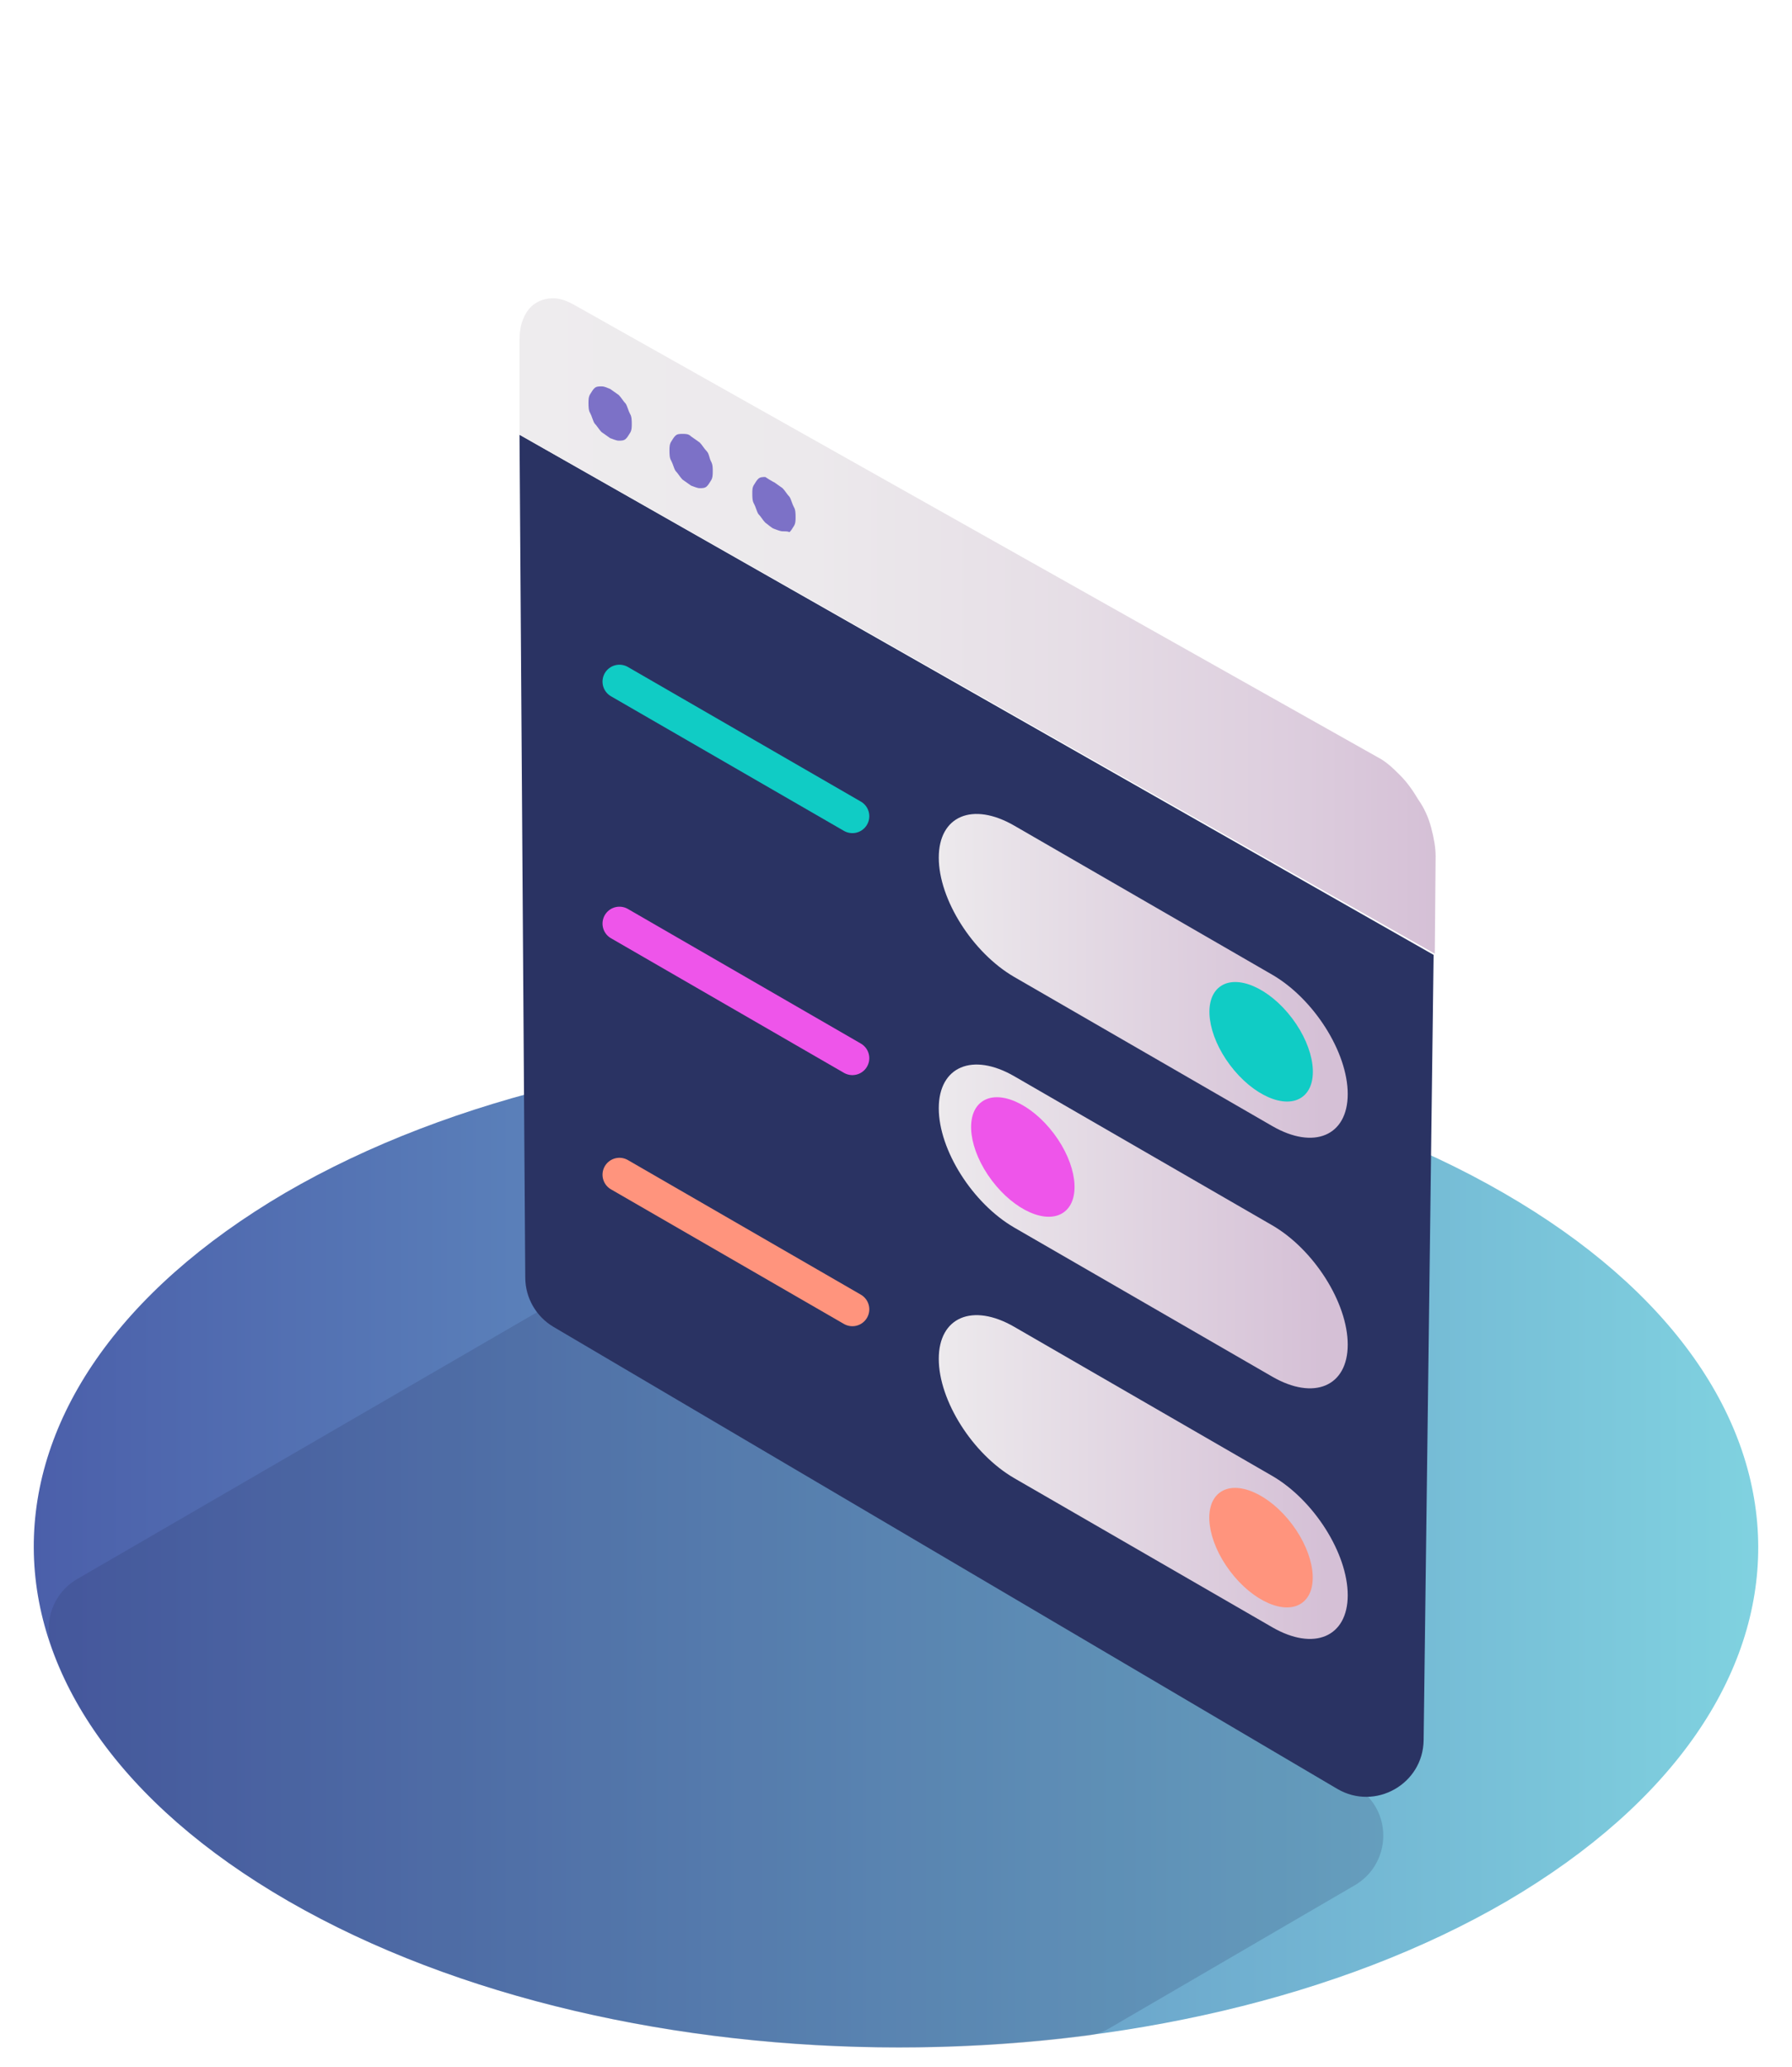 <svg viewBox="0 0 106 122.23" xmlns="http://www.w3.org/2000/svg" xmlns:xlink="http://www.w3.org/1999/xlink"><linearGradient id="a" gradientTransform="matrix(1 0 0 -1 262 808.86)" gradientUnits="userSpaceOnUse" x1="-260" x2="-158" y1="717.37" y2="717.37"><stop offset="0" stop-color="#4b5faa"/><stop offset="1" stop-color="#80d2e0"/></linearGradient><linearGradient id="b" gradientTransform="matrix(1 0 0 -1 262 702.53)" gradientUnits="userSpaceOnUse" x1="-231.27" x2="-177.09" y1="665.5" y2="665.5"><stop offset="0" stop-color="#eeecee"/><stop offset=".32" stop-color="#ece9ec"/><stop offset=".6" stop-color="#e6dee6"/><stop offset=".86" stop-color="#dcccdd"/><stop offset="1" stop-color="#d5c0d6"/></linearGradient><linearGradient id="c" gradientTransform="matrix(1.002 1.157 .004 .998 0 377.53)" gradientUnits="userSpaceOnUse" x1="55.53" x2="79.72" y1="-397.91" y2="-397.91"><stop offset="0" stop-color="#eeecee"/><stop offset="1" stop-color="#d5c0d6"/></linearGradient><linearGradient id="d" xlink:href="#c" y1="-383.08" y2="-383.08"/><linearGradient id="e" xlink:href="#c" y1="-368.26" y2="-368.26"/><path d="m88.94 70.55c20 11.53 20.1 30.2.2 41.88-19.79 11.53-52.08 11.53-72.08 0s-20.1-30.2-.2-41.88c19.79-11.53 52.13-11.53 72.08 0z" fill="url(#a)"/><path d="m36.29 74.98-31.72 18.4c-1.42.82-2.04 2.54-1.49 4.08 1.95 5.48 6.6 10.7 13.99 14.98 12.88 7.4 30.82 10.08 47.27 7.95.45-.06.89-.21 1.28-.44l14.52-8.46c2-1.17 2.27-3.95.53-5.48l-30.74-27.03c-.31-.27-.67-.49-1.06-.63l-9.7-3.61c-.95-.35-2.01-.26-2.88.24z" fill="#2a3363" opacity=".2"/><path d="m30.73 25.71 54.07 30.76-.59 46.44c-.03 2.6-2.87 4.2-5.11 2.88l-46.36-27.32c-1.03-.61-1.66-1.71-1.67-2.9z" fill="#2a3363"/><path d="m81.49 44.78c.51.26.92.66 1.33 1.07s.77.92 1.07 1.43c.36.51.61 1.07.77 1.68s.26 1.17.26 1.68l-.05 5.76-54.14-30.69v-5.61c0-.51.1-1.02.26-1.33.15-.36.41-.66.66-.82.31-.2.66-.31 1.07-.31s.82.15 1.28.41z" fill="url(#b)"/><g fill="#7c71c7"><path d="m40.88 25.81c.15.1.36.26.51.36.15.15.26.36.41.51s.15.41.26.61.1.41.1.61c0 .15 0 .36-.1.51s-.15.26-.26.36-.26.1-.41.1-.36-.1-.51-.15c-.15-.1-.36-.26-.51-.36-.15-.15-.26-.36-.41-.51-.1-.15-.15-.41-.26-.61-.1-.15-.1-.41-.1-.61 0-.15 0-.36.1-.51s.15-.26.26-.36.26-.1.41-.1c.2 0 .36 0 .51.15z"/><path d="m36.09 23c.15.1.36.26.51.36.15.15.26.36.41.51.1.15.15.41.26.61.1.15.1.41.1.61 0 .15 0 .36-.1.51s-.15.26-.26.36-.26.1-.41.1-.36-.1-.51-.15c-.15-.1-.36-.26-.51-.36-.15-.15-.26-.36-.41-.51-.1-.15-.15-.41-.26-.61-.1-.15-.1-.41-.1-.61 0-.15 0-.36.1-.51s.15-.26.26-.36.26-.1.41-.1c.2 0 .36.1.51.15z"/><path d="m45.78 28.51c.15.1.36.26.51.36.15.15.26.36.41.51.1.15.15.41.26.61.1.15.1.41.1.61 0 .15 0 .36-.1.51s-.15.26-.26.36c-.1-.05-.26-.05-.41-.05s-.36-.1-.51-.15-.36-.26-.51-.36c-.15-.15-.26-.36-.41-.51-.1-.15-.15-.41-.26-.61-.1-.15-.1-.41-.1-.61s0-.36.1-.51.15-.26.26-.36.26-.1.41-.1c.15.1.31.2.51.31z"/></g><path d="m75.25 66.59-15.25-8.81c-2.47-1.43-4.47-4.59-4.47-7.06 0-2.47 2-3.32 4.47-1.89l15.25 8.81c2.47 1.43 4.47 4.59 4.47 7.06 0 2.47-2 3.32-4.47 1.89z" fill="url(#c)"/><path d="m75.25 81.41-15.25-8.81c-2.47-1.43-4.47-4.59-4.47-7.06 0-2.47 2-3.32 4.47-1.89l15.25 8.81c2.47 1.43 4.47 4.59 4.47 7.06 0 2.47-2 3.32-4.47 1.89z" fill="url(#d)"/><path d="m75.25 96.23-15.25-8.81c-2.47-1.43-4.47-4.59-4.47-7.06 0-2.47 2-3.32 4.47-1.89l15.25 8.81c2.47 1.43 4.47 4.59 4.47 7.06 0 2.47-2 3.32-4.47 1.89z" fill="url(#e)"/><ellipse cx="60.52" cy="68.43" fill="#ee55ea" rx="2.3" ry="4.07" transform="matrix(.799 -.601 .601 .799 -28.98 50.12)"/><ellipse cx="74.62" cy="61.61" fill="#10ccc5" rx="2.3" ry="4.07" transform="matrix(.799 -.601 .601 .799 -22.05 57.23)"/><ellipse cx="74.62" cy="91.53" fill="#ff947d" rx="2.3" ry="4.07" transform="matrix(.799 -.601 .601 .799 -40.04 63.24)"/><path d="m36.64 40.31 13.78 7.96" fill="none" stroke="#10ccc5" stroke-linecap="round" stroke-miterlimit="10" stroke-width="2"/><path d="m36.64 54.62 13.78 7.96" fill="none" stroke="#ee55ea" stroke-linecap="round" stroke-miterlimit="10" stroke-width="2"/><path d="m36.64 69.47 13.78 7.96" fill="none" stroke="#ff947d" stroke-linecap="round" stroke-miterlimit="10" stroke-width="2"/></svg>